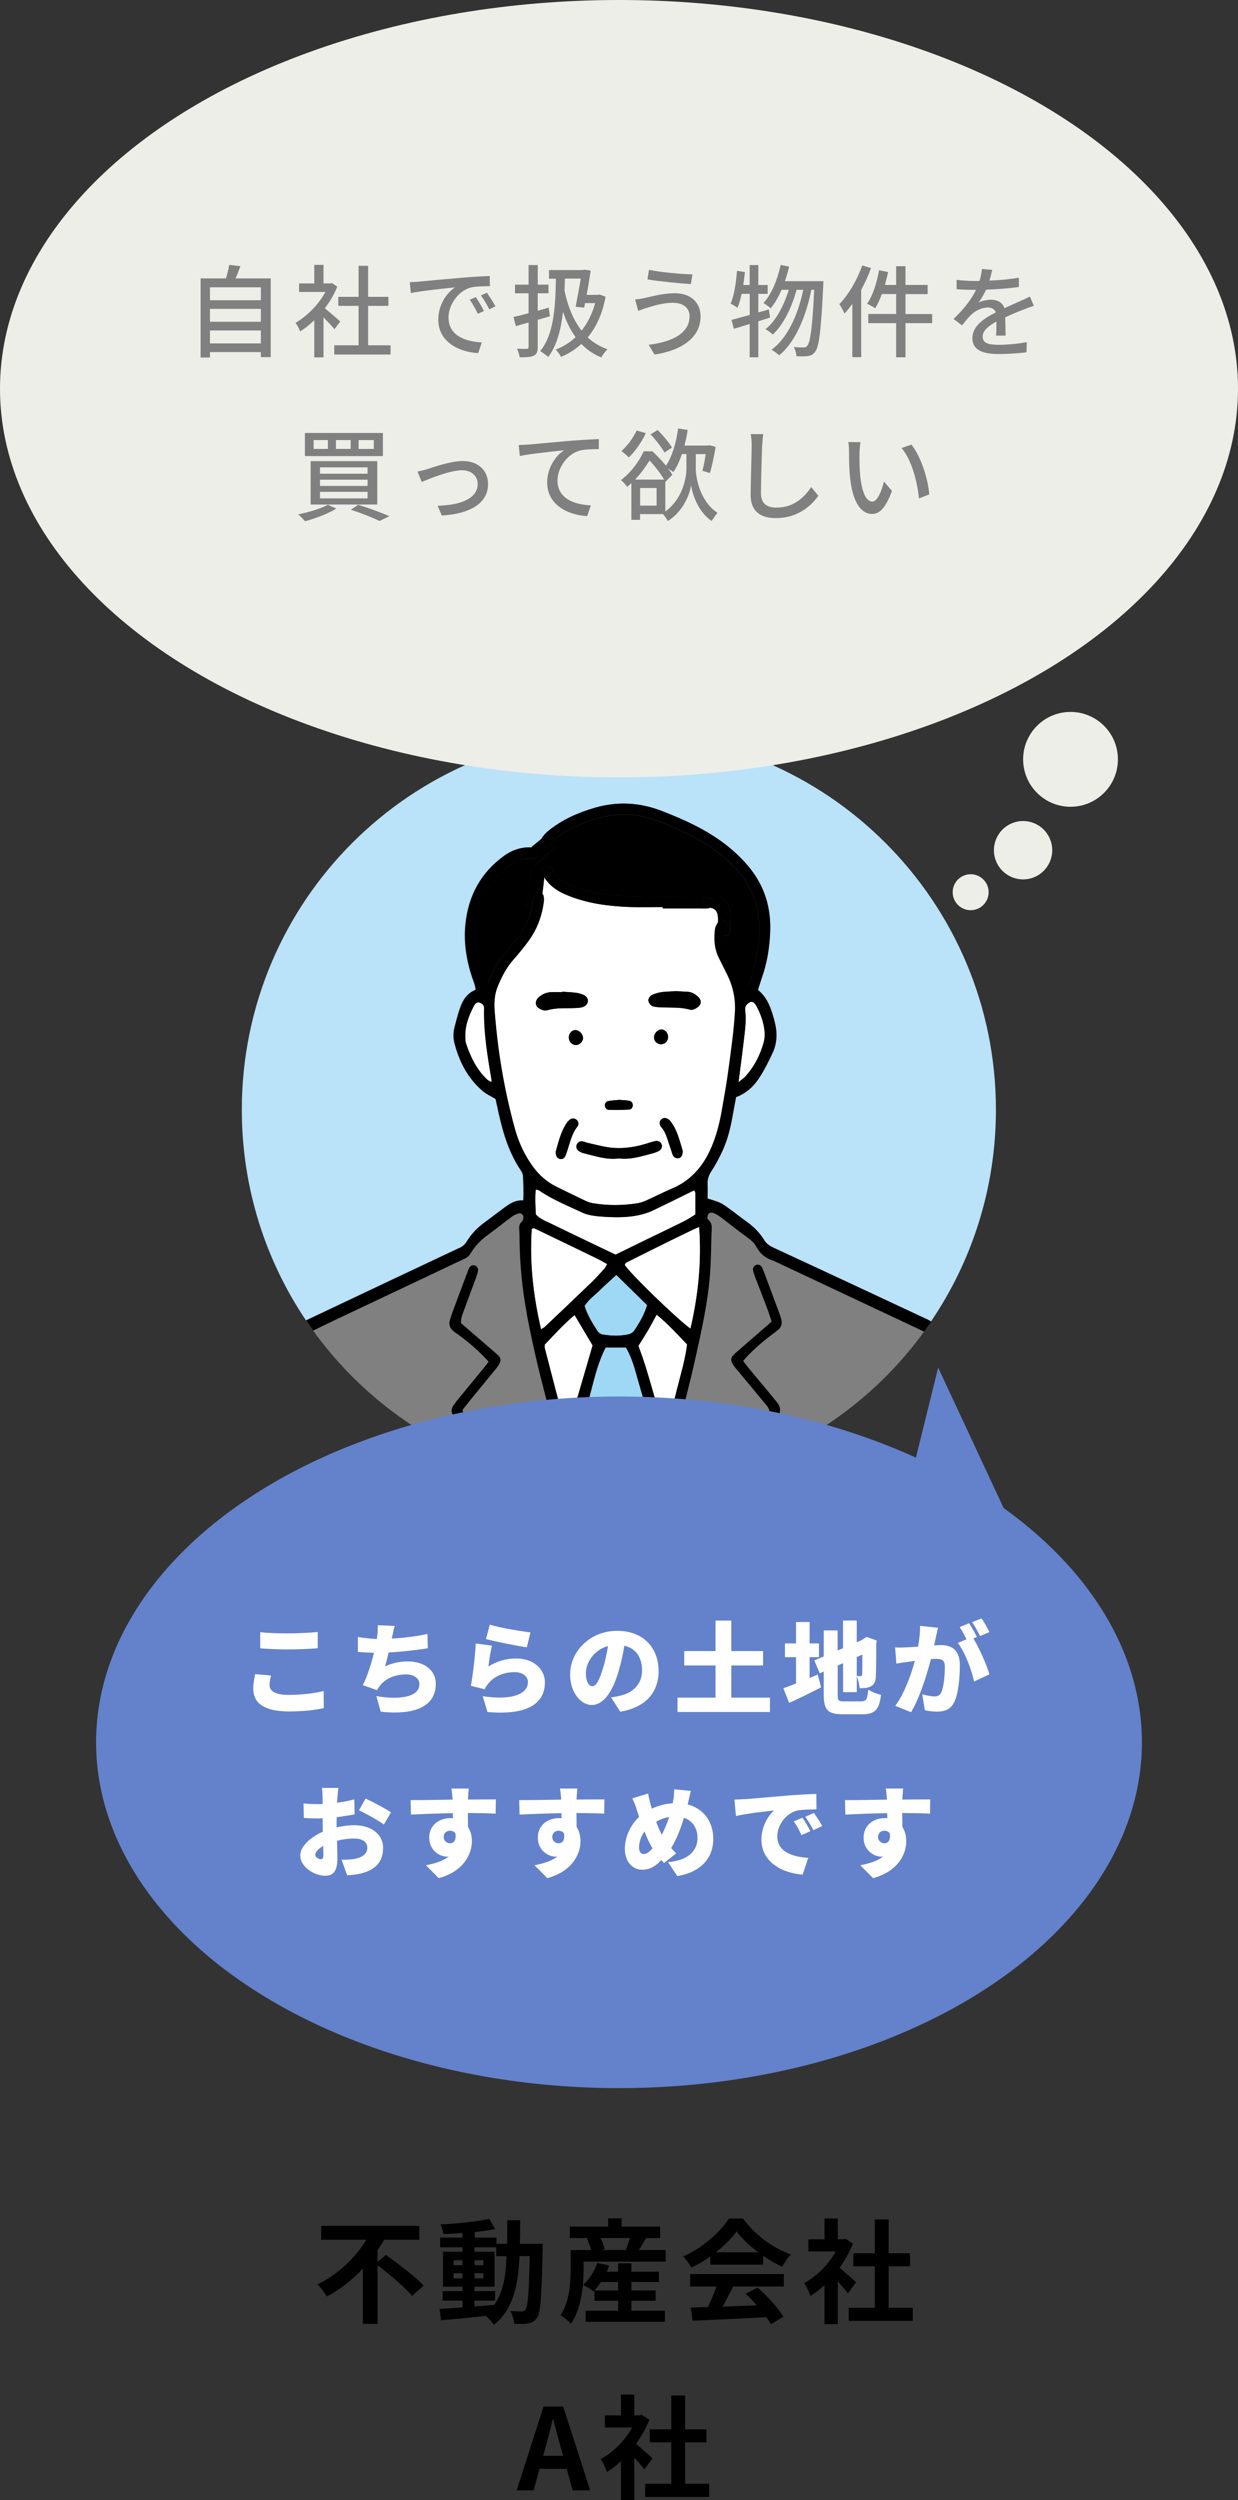 <?xml version="1.0" encoding="UTF-8"?>
<svg id="_レイヤー_2" data-name="レイヤー 2" xmlns="http://www.w3.org/2000/svg" viewBox="0 0 197 397.57">
  <rect x="0" y="0" width="197" height="397.57" fill="#333333" stroke="none"/>
  <defs>
    <style>
      .cls-1, .cls-2, .cls-3, .cls-4, .cls-5, .cls-6, .cls-7 {
        stroke-width: 0px;
      }

      .cls-2 {
        fill: #6382cb;
      }

      .cls-3 {
        fill: gray;
      }

      .cls-4 {
        fill: #bae2f8;
      }

      .cls-5 {
        fill: #9ed8f5;
      }

      .cls-6 {
        fill: #fff;
      }

      .cls-7 {
        fill: #eeeee9;
      }
    </style>
  </defs>
  <g id="_レイヤー_2-2" data-name="レイヤー 2">
    <g>
      <g>
        <path class="cls-1" d="m61.41,358.57c1.93,1.39,4.7,3.46,6,4.88l-1.82,1.64c-1.12-1.33-3.56-3.39-5.51-4.88v9.33h-2.34v-8.79c-1.64,1.75-3.56,3.31-5.73,4.43-.34-.58-1.01-1.46-1.48-1.94,3.28-1.53,6.09-4.32,7.76-7.08h-7.18v-2.2h15.61v2.2h-5.6c-.31.56-.67,1.12-1.04,1.66v1.87l1.33-1.12Z"/>
        <path class="cls-1" d="m86.37,356.81s-.02.7-.02.95c-.16,7.36-.31,9.98-.88,10.8-.41.59-.83.77-1.42.9-.54.11-1.37.09-2.23.07-.04-.59-.27-1.46-.63-2.05.79.07,1.48.09,1.82.09.27,0,.45-.07.61-.31.38-.49.56-2.68.67-8.5h-1.62c-.23,4.83-1.06,8.53-4.09,10.93-.27-.43-.79-1.03-1.26-1.42-2.59.27-5.19.54-7.13.7l-.25-1.8c1.01-.07,2.27-.16,3.66-.25v-1.08h-3.17v-1.51h3.17v-.7h-3.1v-5.56h3.1v-.7h-3.55v-1.55h3.55v-.72c-1.04.07-2.07.13-3.04.14-.07-.43-.27-1.1-.47-1.51,2.66-.14,5.78-.45,7.76-.88l.94,1.6c-.95.2-2.07.36-3.24.49v.88h3.46v.99h1.69c.02-1.19.02-2.43.02-3.76h2.05c0,1.31,0,2.57-.04,3.76h3.66Zm-14.19,3.4h1.4v-.79h-1.4v.79Zm1.4,2.09v-.81h-1.4v.81h1.4Zm1.94,4.46c1.03-.07,2.09-.16,3.13-.25,1.4-1.94,1.84-4.52,1.96-7.74h-1.64v-1.4h-3.46v.7h3.19v5.56h-3.19v.7h3.26v1.51h-3.26v.92Zm1.4-6.55v-.79h-1.4v.79h1.4Zm-1.4,1.28v.81h1.4v-.81h-1.4Z"/>
        <path class="cls-1" d="m105.92,357.8v1.84h-13.05v1.08c0,2.52-.32,6.34-2.02,8.8-.32-.38-1.22-1.12-1.66-1.35,1.48-2.2,1.62-5.33,1.62-7.47v-2.9h3.26c-.14-.56-.4-1.24-.68-1.8l.4-.11h-3.11v-1.82h6.09v-1.31h2.14v1.31h6.14v1.82h-2.23c-.41.68-.81,1.37-1.15,1.91h4.27Zm-5.46,9.65h5.35v1.76h-12.62v-1.76h5.17v-1.58h-3.76v-1.62l-.13.13c-.4-.32-1.21-.81-1.69-1.03.99-.86,1.82-2.2,2.27-3.51l1.89.43c-.11.32-.25.65-.4.97h1.82v-1.33h2.11v1.33h4.38v1.64h-4.38v1.35h3.85v1.64h-3.85v1.58Zm-2.11-3.22v-1.35h-2.72c-.32.5-.68.97-1.03,1.35h3.75Zm-2.79-8.34c.31.59.56,1.28.67,1.76l-.54.14h4.23l-.32-.09c.23-.52.47-1.21.65-1.82h-4.68Z"/>
        <path class="cls-1" d="m113.03,358.81c-.95.68-2,1.3-3.04,1.8-.25-.52-.81-1.33-1.26-1.8,3.08-1.35,5.92-3.91,7.27-6.03h2.23c1.91,2.65,4.77,4.7,7.62,5.71-.54.56-1.01,1.33-1.39,1.96-.99-.47-2.03-1.06-3.02-1.75v1.42h-8.41v-1.31Zm-3.19,2.81h14.89v1.98h-8.07c-.52,1.06-1.12,2.18-1.66,3.19,1.73-.05,3.58-.13,5.42-.2-.56-.65-1.17-1.3-1.76-1.84l1.89-.99c1.6,1.4,3.28,3.28,4.12,4.63l-2,1.21c-.18-.34-.43-.72-.72-1.12-4.23.23-8.68.41-11.74.56l-.29-2.09,2.72-.09c.49-1.01.99-2.2,1.37-3.26h-4.18v-1.98Zm10.82-3.46c-1.39-1.04-2.63-2.21-3.46-3.33-.77,1.1-1.93,2.27-3.29,3.33h6.75Z"/>
        <path class="cls-1" d="m134.92,364.68c-.38-.5-.99-1.22-1.6-1.89v6.79h-2.12v-6.21c-.72.67-1.48,1.26-2.23,1.73-.18-.58-.68-1.62-1.01-2.04,1.96-1.06,3.85-2.95,5.04-5.04h-4.36v-1.93h2.56v-3.31h2.12v3.31h.81l.38-.09,1.21.77c-.54,1.37-1.26,2.66-2.12,3.85.86.7,2.25,1.94,2.63,2.3l-1.3,1.75Zm10.32,2.29v2.09h-10.19v-2.09h4.16v-6.59h-3.42v-2.07h3.42v-5.38h2.2v5.38h3.4v2.07h-3.4v6.59h3.84Z"/>
        <path class="cls-1" d="m90.18,392.59h-4.32l-.94,3.42h-2.7l4.27-13.32h3.13l4.29,13.32h-2.79l-.94-3.42Zm-.58-2.07l-.4-1.46c-.41-1.39-.77-2.92-1.17-4.36h-.07c-.34,1.46-.74,2.97-1.13,4.36l-.4,1.46h3.17Z"/>
        <path class="cls-1" d="m102.53,392.68c-.38-.5-.99-1.22-1.6-1.89v6.79h-2.12v-6.21c-.72.67-1.48,1.26-2.23,1.73-.18-.58-.68-1.62-1.01-2.04,1.96-1.06,3.85-2.95,5.04-5.04h-4.36v-1.93h2.56v-3.31h2.12v3.31h.81l.38-.09,1.21.77c-.54,1.37-1.26,2.66-2.12,3.85.86.7,2.25,1.94,2.63,2.3l-1.3,1.75Zm10.32,2.29v2.09h-10.19v-2.09h4.16v-6.59h-3.42v-2.07h3.42v-5.38h2.2v5.38h3.4v2.07h-3.4v6.59h3.84Z"/>
      </g>
      <g>
        <circle class="cls-7" cx="170.35" cy="120.75" r="7.54"/>
        <circle class="cls-7" cx="162.8" cy="135.2" r="4.64"/>
        <circle class="cls-7" cx="154.46" cy="141.88" r="2.86"/>
        <g>
          <g>
            <path class="cls-4" d="m73.06,198.47c.53-.25.91-.57,1.2-1.06.75-1.23,1.74-2.24,2.91-3.08,1.02-.74,2.01-1.52,3.03-2.27.88-.65,1.78-1.27,3.05-1.16.08-1.36.01-2.61-.04-3.86-.01-.31-.17-.64-.34-.91-1.85-2.73-2.8-5.81-3.51-8.98-.18-.8-.35-1.61-.52-2.39-.72-.44-1.49-.78-2.09-1.3-2.32-2-3.67-4.6-4.44-7.53-.21-.81-.22-1.64-.03-2.45.25-1.01.51-2.02.84-3,.44-1.33,1.11-2.51,2.54-3.08-.04-.71-.32-1.31-.53-1.92-.93-2.79-1.39-5.64-1.08-8.58.48-4.49,2.45-8.14,6.14-10.81,1.19-.86,2.51-1.33,3.98-1.35.12,0,.24,0,.37.02.08-.11.18-.2.29-.29.44-.34.86-.7,1.28-1.05.01-.02.03-.05.04-.07.3-.45.66-.88,1.07-1.21,2.2-1.79,4.75-2.92,7.46-3.7,3.61-1.04,7.13-.83,10.64.53,3.69,1.44,7.27,3.06,10.4,5.55,1.38,1.1,2.63,2.32,3.72,3.71,2.3,2.94,3.24,6.29,3.09,9.99-.1,2.48-.49,4.91-1.32,7.25-.22.62-.4,1.25-.62,1.94,1.62,1.33,2.18,3.22,2.67,5.14.42,1.64.39,3.29-.32,4.83-.62,1.34-1.28,2.67-2.08,3.91-.89,1.4-2.07,2.55-3.76,3.17-.18,1.01-.38,2.03-.56,3.05-.33,1.84-.77,3.66-1.54,5.36-.52,1.15-1.11,2.27-1.8,3.32-.45.68-.68,1.34-.63,2.14.04.76,0,1.52,0,2.26.73.24,1.42.4,2.04.7.58.29,1.11.7,1.64,1.09.84.61,1.66,1.26,2.51,1.87,1.13.8,2.09,1.77,2.82,2.94.36.58.84.92,1.47,1.21,8.21,3.8,16.4,7.62,24.59,11.46.17.08.34.18.5.29,6.52-9.6,10.34-21.19,10.34-33.68,0-33.14-26.86-60-60-60s-60,26.86-60,60c0,12.4,3.76,23.92,10.2,33.48.04-.02.08-.04.12-.05,8.08-3.82,16.15-7.65,24.24-11.45Z"/>
            <path class="cls-6" d="m77.04,160.43c0-.05-.01-.11-.01-.16-.02-.45-.31-.68-.68-.83-.31-.13-.7.04-.93.49-.88,1.66-1.52,3.4-1.37,5.32.02.22.03.45.09.65.72,2.15,1.69,4.16,3.35,5.75.18.17.43.28.67.42.04-.14.07-.2.06-.25-.64-3.77-1.28-7.55-1.2-11.4Z"/>
            <path class="cls-6" d="m118.54,171.25c1.45-1.56,2.4-3.4,2.97-5.43.17-.61.2-1.31.14-1.95-.14-1.26-.55-2.46-1.12-3.59-.1-.19-.2-.39-.33-.57-.2-.29-.5-.51-.83-.36-.28.12-.55.37-.7.63-.12.21-.11.54-.08.8.2,1.77-.11,3.5-.3,5.23-.22,1.9-.48,3.8-.77,6.08.54-.45.81-.63,1.02-.85Z"/>
            <path class="cls-6" d="m86.68,213.82c0,.23-.04.4,0,.55,1.07,4.12,2.14,8.25,3.22,12.36.06.21.26.38.46.67,1.35-4.6,2.65-9.05,3.93-13.45-.94-1.59-1.88-3.18-2.87-4.84-1.78,1.48-3.26,3.14-4.76,4.71Z"/>
            <path class="cls-6" d="m104.49,209.05c-.48.87-.9,1.69-1.36,2.48-.47.8-.97,1.58-1.55,2.5,1.69,4.38,2.65,8.93,4.22,13.58.91-2.47,1.44-4.75,2.01-7.02.57-2.27,1.26-4.52,1.52-6.81-1.6-1.64-3.05-3.27-4.85-4.73Z"/>
            <path class="cls-6" d="m87.35,194.43c3.15,1.53,6.31,3.04,9.47,4.55.39.19.78.37,1.14.54,1.69-.82,3.3-1.62,4.93-2.41,1.97-.96,3.95-1.9,5.91-2.87.63-.31,1.21-.71,1.87-1.11,0-1.15,0-2.24,0-3.33,0-.15-.08-.3-.12-.42-.09-.02-.16-.06-.2-.04-2.21,1.08-4.4,2.19-6.63,3.23-.73.34-1.54.56-2.34.72-1.84.35-3.71.31-5.57.18-1.08-.08-2.24-.2-3.19-.66-2.32-1.1-4.73-2.04-6.85-3.52-.12-.08-.29-.07-.51-.12-.13,1.35-.04,2.65.01,3.93.57.69,1.35.98,2.09,1.34Z"/>
            <path class="cls-6" d="m86.76,210.95c2.42-2.3,4.84-4.59,7.25-6.9.75-.72,1.44-1.5,2.14-2.26.17-.19.28-.44.48-.77-.6-.32-1.1-.63-1.64-.89-3.29-1.6-6.59-3.19-9.89-4.77-.12-.06-.3,0-.47.02-.37,5.37.22,10.62,1.48,16.03.32-.22.51-.32.66-.45Z"/>
            <path class="cls-6" d="m105.98,197.62c-1.96.97-3.92,1.94-5.88,2.93-.27.14-.63.23-.68.62.98,1.47,8.07,8.35,10.45,10.12,1.25-5.38,1.78-10.66,1.39-16.18-.43.18-.72.29-1.01.43-1.43.69-2.85,1.38-4.28,2.08Z"/>
            <path class="cls-6" d="m113.01,144.35s0,0-.01,0c-.13.05-.29.09-.48.1-.38.03-.77,0-1.15,0h-5.92v-.22c-1.81,0-3.62.06-5.42-.01-3.35-.14-6.65-.58-9.79-1.88-.97-.4-1.88-.91-2.64-1.62-.37-.35-.7-.76-.99-1.19-.09.88-.18,1.75-.3,2.63.06.07.1.15.13.25.09.3.11.65.07.96-.28,2.27-1.05,4.37-2.4,6.23-.74,1.02-1.54,2-2.37,2.94-1.15,1.29-1.93,2.79-2.58,4.37-.53,1.3-.58,2.68-.47,4.05.15,1.8.33,3.6.56,5.4.59,4.52,1.47,8.98,2.71,13.36.6,2.13,1.54,4.1,2.86,5.89.99,1.35,2.23,2.41,3.74,3.15,1.53.74,3.05,1.5,4.59,2.22.39.19.82.32,1.25.39,2.34.38,4.69.36,7.03-.01.48-.08.95-.26,1.4-.45,1.35-.61,2.67-1.29,4.03-1.86,2.83-1.19,4.75-3.26,6.05-5.98.97-2.05,1.54-4.22,1.93-6.44.39-2.21.79-4.43,1.08-6.65.41-3.04.85-6.09,1.02-9.15.11-2.01-.33-4.04-1.26-5.89-.44-.88-.88-1.76-1.32-2.65-.71-1.43-.8-2.95-.6-4.5.05-.4.27-.8.49-1.16.05-1.06-.04-2.15-1.24-2.26Zm-16.25,30.75c.58-.12,1.17-.14,1.76-.2.55.05,1.09.05,1.62.15.33.07.56.34.55.71-.01.37-.23.67-.57.68-1.08.05-2.16.06-3.24.04-.34,0-.59-.28-.62-.64-.03-.37.17-.67.5-.74Zm-10.52-14.52c-.44-.19-.93-.4-.97-1-.04-.49.25-.82.59-1.11.52-.43,1.14-.66,1.81-.7.6-.04,1.2,0,1.8,0,0-.02,0-.05,0-.07.71.05,1.42.08,2.12.16.38.04.75.15,1.11.28.57.21.89.65.84,1.08-.07.57-.49.84-.98.97-.36.09-.76.1-1.14.11-1.47.06-2.95-.08-4.39.36-.24.07-.56.02-.79-.08Zm6.53,4.53c-.03.57-.62,1.11-1.2,1.06-.66-.05-1.14-.68-1.05-1.37.07-.57.56-1.03,1.07-1.01.61.03,1.2.69,1.18,1.31Zm-2.86,18.82c-.17.3-.49.45-.84.36-.34-.09-.54-.34-.6-.69-.02-.11-.02-.22-.04-.44.42-1.52.8-3.16,1.75-4.59.12-.18.28-.34.44-.48.32-.28.74-.3,1.05-.08.38.27.52.76.21,1.14-.92,1.15-1.17,2.56-1.63,3.88-.11.3-.18.63-.34.9Zm14.84-.86c-.29.14-.6.26-.92.34-1.74.45-3.47,1.03-5.31.8-1.97.26-3.8-.37-5.65-.83-.26-.06-.51-.19-.75-.33-.35-.21-.49-.64-.36-1,.13-.37.51-.63.91-.55.38.07.73.22,1.11.3,1.01.23,2.02.5,3.05.65,1.98.29,3.92.03,5.83-.53.52-.16,1.04-.34,1.57-.46.49-.12.94.14,1.07.54.13.41-.07.84-.54,1.07Zm-.68-18.1c0-.68.63-1.3,1.25-1.26.58.04,1.05.64.99,1.29-.05.64-.58,1.1-1.22,1.05-.57-.05-1.03-.53-1.02-1.08Zm3.88,19.2c-.38.06-.76-.14-.91-.53-.16-.4-.26-.83-.41-1.24-.41-1.12-.63-2.32-1.46-3.24-.07-.08-.12-.19-.15-.29-.09-.33-.05-.65.22-.89.28-.24.6-.26.91-.11.19.09.38.23.51.39,1.14,1.45,1.48,3.23,1.96,4.68.03.77-.24,1.15-.68,1.22Zm2.89-23.89c-.33.2-.67.38-1.08.26-1.44-.41-2.93-.3-4.4-.35-.44-.02-.88-.04-1.3-.13-.45-.1-.77-.42-.87-.89-.08-.34.22-.84.68-1.02.45-.18.93-.32,1.41-.39.65-.09,1.31-.09,2.27-.15.4.02,1.11.05,1.82.09.63.04,1.16.31,1.62.71.74.65.68,1.36-.16,1.86Z"/>
            <path class="cls-5" d="m104.53,230.82c-.2-.91-.33-1.84-.58-2.73-.95-3.43-1.92-6.86-2.9-10.28-.36-1.25-.83-2.47-1.44-3.52h-3.23c-.12.24-.22.43-.31.62-.74,1.6-1.24,3.28-1.68,4.97-.91,3.44-1.81,6.88-2.71,10.33-.23.87-.18,1.71.16,2.57.46,1.16.91,2.32,1.36,3.48,1.75.15,3.52.24,5.3.24,1.51,0,3-.06,4.48-.17.52-1.4,1.01-2.81,1.5-4.23.15-.43.15-.84.05-1.28Z"/>
            <path class="cls-5" d="m98.08,202.74c-.97.9-1.85,1.65-2.66,2.46-.81.81-1.78,1.45-2.4,2.49.45,1.44,1.23,2.7,2.03,3.94.22.35.53.53.93.6,1.37.23,2.73.25,4.08-.05.29-.07.63-.27.8-.51.87-1.26,1.65-2.57,2.11-4.13-1.65-1.62-3.29-3.22-4.9-4.81Z"/>
            <path class="cls-1" d="m84.19,144.51c-.34-.2-.58-.58-.47-1.09.21-1.01.45-2,.61-3.01,0-.13.01-.26.02-.39,0-.15.04-.29.09-.4.04-.36.07-.73.08-1.1.01-.52.35-.83.74-.93l-.04-.24c-.49.06-1.03-.29-1.16-.8-1.28,0-2.33.57-3.31,1.34-3.24,2.53-4.8,5.91-5.05,9.94-.19,3,.45,5.88,1.47,8.64.33.11.43-.06.53-.27.29-.65.59-1.29.88-1.95.44-1.02,1.07-1.91,1.81-2.73.58-.65,1.16-1.32,1.7-2.01,1.14-1.42,2-2.96,2.43-4.69-.13-.08-.24-.19-.32-.32Z"/>
            <path class="cls-1" d="m88.02,135.05c-.6.45-1.17.92-1.63,1.51-.12.16-.31.25-.5.28,0,0,0,.01,0,.02-.16.31-.41.46-.67.5l.04.24c.41-.1.87.02,1.11.38.1-.14.25-.24.44-.27.24-.03.52.07.75.18.13.06.22.24.3.38.63,1.25,1.72,1.95,2.96,2.47,1.67.71,3.41,1.23,5.21,1.45,1.63.2,3.27.36,4.91.4,3.5.09,7.01.09,10.52.13.1,0,.2,0,.3,0,.08-.41.39-.74.94-.68,1.45.14,2.68.75,3.26,2.15.48,1.17.4,2.45.24,3.68h0c-.01.1-.03.18-.04.27-.06.44-.37.67-.73.71,0,.36.02.72.07,1.08.07.48.17.98.38,1.41.94,1.97,1.99,3.89,2.38,6.12.27-.11.48-.12.55-.23.16-.22.27-.48.35-.74.88-2.49,1.45-5.05,1.64-7.69.3-4.18-.98-7.78-3.86-10.81-1.64-1.72-3.5-3.17-5.56-4.34-2.1-1.19-4.31-2.15-6.56-3.04-3.89-1.53-7.71-1.36-11.55.12-.92.36-1.82.77-2.69,1.23-.83.44-1.64.93-2.33,1.57.05.05.09.1.12.16.3.51.07,1.04-.36,1.37Z"/>
            <path class="cls-1" d="m123.87,225.16c.42-.74.38-1.46-.18-2.14-.28-.34-.55-.68-.83-1.02-1.3-1.56-2.59-3.12-3.89-4.68-.24-.29-.45-.59-.7-.93,1.38-1.59,2.91-2.91,4.52-4.13.35-.27.71-.52,1.04-.8.52-.43.67-.98.52-1.63-.07-.27-.15-.53-.24-.79-.88-2.36-1.76-4.72-2.64-7.08-.06-.15-.12-.31-.2-.45-.21-.37-.62-.52-.98-.37-.36.15-.55.51-.44.95.09.37.22.73.36,1.09.6,1.59,1.23,3.17,1.83,4.76.27.71.5,1.44.75,2.18-.3.28-.54.5-.78.71-1.7,1.47-3.41,2.93-5.09,4.41-.69.6-.72,1.08-.19,1.87.21.31.47.6.72.9,1.33,1.6,2.67,3.2,3.99,4.81.38.46.85.87,1.02,1.6-.47.78-.96,1.63-1.5,2.45-1.53,2.31-3.06,4.64-4.63,6.93.81-.25,1.62-.53,2.42-.81,1.41-2.09,2.8-4.19,4.2-6.28.33-.5.64-1.02.93-1.55Z"/>
            <path class="cls-1" d="m115.29,146.35c-.33-.18-.8-.11-1.03.24,0,0,0,.02-.01.02-.02.44-.07.88-.07,1.24,0,.67.67,1.05,1.23.98,0-.51.08-1.01.28-1.51.16-.4-.06-.79-.4-.97Z"/>
            <path class="cls-1" d="m116.14,148.11c.01-.09.02-.18.04-.27h0c.16-1.24.24-2.52-.24-3.68-.58-1.41-1.81-2.02-3.26-2.15-.55-.05-.85.28-.94.68.28,0,.57,0,.85.02.63.06,1,.42.97.9-.02.34-.21.6-.56.73,0,0,0,0,.01,0,1.2.11,1.29,1.2,1.24,2.26,0,0,.01-.02.01-.02.23-.35.7-.42,1.03-.24.34.18.56.57.4.97-.2.5-.28,1-.28,1.51.36-.05.67-.27.73-.71Z"/>
            <path class="cls-1" d="m112.23,143.87c.15.25.41.44.77.48.35-.13.54-.39.56-.73.03-.48-.34-.83-.97-.9-.28-.03-.56-.02-.85-.02-.08.42.08.93.49,1.17Z"/>
            <path class="cls-1" d="m110.99,158.42c-.46-.4-.99-.68-1.62-.71-.71-.04-1.42-.07-1.82-.09-.96.06-1.62.06-2.27.15-.48.07-.96.21-1.41.39-.46.19-.76.68-.68,1.02.1.47.42.79.87.89.42.09.86.11,1.3.13,1.47.05,2.96-.06,4.4.35.41.12.75-.06,1.08-.26.83-.5.9-1.21.16-1.86Z"/>
            <path class="cls-1" d="m106.16,177.88c-.31-.14-.64-.13-.91.11-.27.24-.31.56-.22.89.03.1.08.21.15.29.83.93,1.05,2.13,1.46,3.24.15.41.24.83.41,1.24.15.39.53.58.91.53.44-.07.71-.45.68-1.22-.47-1.45-.82-3.22-1.96-4.68-.13-.17-.32-.31-.51-.39Z"/>
            <path class="cls-1" d="m105.09,166.05c.64.05,1.17-.41,1.22-1.05.05-.65-.41-1.25-.99-1.29-.62-.04-1.24.57-1.25,1.26-.01.55.45,1.04,1.02,1.08Z"/>
            <path class="cls-1" d="m104.23,181.46c-.53.13-1.05.31-1.57.46-1.91.56-3.85.82-5.83.53-1.03-.15-2.03-.42-3.05-.65-.37-.08-.73-.22-1.11-.3-.39-.07-.77.18-.91.55-.13.35.01.79.36,1,.23.14.49.27.75.33,1.85.46,3.68,1.09,5.65.83,1.84.23,3.57-.35,5.31-.8.31-.08.63-.2.92-.34.47-.23.67-.66.54-1.07-.13-.41-.58-.66-1.07-.54Z"/>
            <path class="cls-1" d="m96.88,176.48c1.08.03,2.16.02,3.24-.04.34-.02.56-.32.57-.68,0-.38-.22-.65-.55-.71-.53-.1-1.07-.11-1.62-.15-.58.06-1.18.08-1.76.2-.34.07-.53.38-.5.74.03.36.28.64.62.64Z"/>
            <path class="cls-1" d="m92.57,160.19c.5-.13.91-.4.98-.97.06-.43-.27-.87-.84-1.08-.36-.13-.73-.24-1.11-.28-.7-.08-1.42-.11-2.12-.16,0,.02,0,.05,0,.07-.6,0-1.2-.03-1.8,0-.67.04-1.28.27-1.81.7-.35.28-.63.62-.59,1.11.04.59.53.8.97,1,.23.1.56.15.79.08,1.44-.44,2.93-.3,4.39-.36.38-.01.77-.02,1.14-.11Z"/>
            <path class="cls-1" d="m91.6,163.8c-.51-.02-1,.44-1.07,1.01-.09.69.39,1.32,1.05,1.37.57.05,1.17-.49,1.2-1.06.03-.63-.57-1.29-1.18-1.31Z"/>
            <path class="cls-1" d="m91.67,178.01c-.31-.22-.73-.2-1.05.08-.16.14-.32.3-.44.48-.95,1.43-1.33,3.07-1.75,4.59.02.23.02.34.04.44.06.35.26.6.6.69.35.09.67-.06.84-.36.16-.27.23-.6.34-.9.46-1.33.71-2.74,1.63-3.88.31-.39.17-.88-.21-1.14Z"/>
            <path class="cls-1" d="m75.2,227.13c-.4-.59-.78-1.19-1.14-1.81-.19-.32-.3-.68-.46-1.07.44-.56.83-1.08,1.25-1.59,1.25-1.53,2.51-3.05,3.76-4.58.28-.34.56-.68.79-1.05.41-.64.36-1.1-.21-1.6-1.65-1.45-3.32-2.87-4.98-4.3-.28-.25-.57-.49-.83-.72-.05-.92.35-1.66.62-2.43.57-1.6,1.18-3.19,1.77-4.78.13-.36.25-.73.31-1.1.07-.42-.2-.82-.56-.89-.36-.07-.66.08-.83.4-.15.29-.26.6-.38.91-.75,2-1.5,4-2.25,6.01-.15.41-.28.83-.42,1.25-.3.84-.02,1.5.66,2.02.26.2.54.37.81.57,1.63,1.21,3.17,2.52,4.65,4.17-.33.43-.59.78-.86,1.11-1.32,1.61-2.65,3.22-3.97,4.83-.28.34-.55.69-.79,1.05-.29.44-.36.93-.1,1.41.34.63.66,1.26,1.06,1.85,1.29,1.91,2.59,3.83,3.89,5.74.8.31,1.6.6,2.41.87-.45-.67-.9-1.34-1.33-2.02-.92-1.43-1.9-2.82-2.84-4.23Z"/>
            <path class="cls-1" d="m86.45,134.51c.32.22.74.2,1.03-.17.24-.3.5-.58.77-.82-.07-.08-.16-.15-.26-.2-.29-.43-.84-.7-1.32-.33-.07.05-.13.11-.2.16,0,0,0,0,0,0-.04.03-.08.07-.12.1-.08.06-.16.13-.23.19-.2.38-.03.83.33,1.08Z"/>
            <path class="cls-1" d="m86.68,138.85c-.02.23-.05.46-.07.69.29.43.62.83.99,1.19.76.72,1.67,1.22,2.64,1.62,3.14,1.3,6.44,1.74,9.79,1.88,1.81.07,3.61.01,5.42.01v.22h5.92c.38,0,.77.02,1.15,0,.18-.02.34-.05.48-.1-.36-.04-.61-.23-.77-.48-.41-.25-.57-.75-.49-1.17-.1,0-.2,0-.3,0-3.51-.04-7.01-.04-10.52-.13-1.64-.04-3.28-.2-4.91-.4-1.8-.21-3.54-.74-5.21-1.45-1.23-.52-2.32-1.22-2.96-2.47-.07-.14-.17-.32-.3-.38-.23-.11-.51-.22-.75-.18-.19.03-.34.13-.44.27.04.05.07.12.09.18.16.16.26.39.23.7Z"/>
            <path class="cls-1" d="m86.47,139.33c.05.07.09.14.14.21.02-.23.05-.46.07-.69.03-.31-.06-.55-.23-.7-.02-.07-.05-.13-.09-.18-.09.12-.13.27-.12.44.01.32.07.67.23.93Z"/>
            <path class="cls-1" d="m85.68,141.92c-.24.05-.54.2-.65.4-.16.27-.2.62-.23.94-.05.54-.15,1.06-.28,1.56.52.33,1.29.23,1.46-.54.1-.43.17-.87.22-1.3.04-.27.08-.55.11-.82-.15-.19-.38-.29-.64-.24Z"/>
            <path class="cls-1" d="m86.47,139.33c-.17-.26-.22-.61-.23-.93,0-.17.04-.32.12-.44-.23-.35-.7-.48-1.11-.38-.39.09-.73.41-.74.93,0,.37-.04.73-.08,1.1-.05.12-.08.25-.09.4,0,.13-.01.26-.02.39-.16,1.01-.4,2.01-.61,3.01-.1.51.14.89.47,1.09.08.13.2.24.32.32.13-.51.22-1.03.28-1.56.03-.32.08-.67.23-.94.12-.2.41-.35.65-.4.26-.05.49.05.64.24.12-.87.21-1.75.3-2.63-.05-.07-.09-.14-.14-.21Z"/>
            <path class="cls-1" d="m84.55,134.78c.2.02.41.06.6.12.34.1.52.39.53.75,0,.37-.18.65-.52.76-.31.1-.65.16-.97.15-.05,0-.09,0-.14,0,.13.51.67.87,1.16.8.26-.03.5-.19.67-.5,0,0,0-.01,0-.02.2-.03.38-.12.5-.28.46-.59,1.03-1.06,1.63-1.51.43-.33.66-.86.36-1.37-.03-.06-.07-.11-.12-.16-.27.25-.53.52-.77.82-.29.36-.71.39-1.03.17-.36-.25-.53-.7-.33-1.08-.43.35-.84.72-1.28,1.05-.11.09-.21.18-.29.29Z"/>
            <path class="cls-1" d="m85.16,136.4c.34-.11.52-.39.52-.76,0-.36-.18-.65-.53-.75-.19-.05-.4-.09-.6-.12-.15.21-.23.45-.2.7-.07.12-.14.24-.21.36-.13.25-.15.49-.09.7.05,0,.09,0,.14,0,.32.01.66-.05.97-.15Z"/>
            <path class="cls-1" d="m49.71,211.42c.04.06.09.12.13.18.04-.02.08-.04.12-.06-.08-.05-.16-.09-.25-.12Z"/>
            <path class="cls-1" d="m49.96,211.53c1.24-.61,2.48-1.21,3.73-1.8,6.79-3.21,13.58-6.4,20.36-9.63.32-.15.64-.44.82-.75.74-1.25,1.72-2.24,2.9-3.08,1.29-.92,2.53-1.93,3.8-2.88.3-.22.67-.35,1.04-.44.4-.09.75.29.68.7-.04.2-.08.47-.22.58-.5.41-.48.93-.43,1.5.05.55.04,1.09.04,1.64.06,3.9.44,7.76,1.17,11.6,1.03,5.44,2.33,10.82,3.83,16.15,1.04,3.68,2.17,7.33,3.48,10.91.68.08,1.36.15,2.04.21-.45-1.16-.9-2.32-1.36-3.48-.34-.86-.39-1.7-.16-2.57.9-3.44,1.81-6.89,2.71-10.33.44-1.7.94-3.38,1.68-4.97.09-.19.19-.39.31-.62h3.23c.61,1.05,1.08,2.27,1.44,3.52.99,3.42,1.96,6.85,2.9,10.28.25.89.38,1.82.58,2.73.1.44.1.85-.05,1.28-.49,1.41-.98,2.82-1.5,4.23.65-.05,1.29-.11,1.93-.17,2.7-7.45,4.69-15.1,6.35-22.84.82-3.81,1.57-7.63,1.79-11.53.1-1.86.12-3.72.18-5.59.02-.8.24-1.64-.55-2.28-.13-.1-.11-.56,0-.77.17-.32.56-.37.87-.25.4.16.79.39,1.13.65,1.4,1.05,2.76,2.17,4.19,3.19.6.43,1.14.88,1.48,1.51.6,1.13,1.48,1.86,2.7,2.21.05.01.1.04.15.06,7.96,3.74,15.91,7.48,23.86,11.22.38-.52.75-1.04,1.11-1.57-.16-.11-.33-.21-.5-.29-8.19-3.84-16.38-7.66-24.59-11.46-.63-.29-1.12-.63-1.47-1.21-.73-1.18-1.69-2.14-2.82-2.94-.85-.6-1.66-1.26-2.51-1.87-.53-.39-1.06-.81-1.64-1.09-.62-.3-1.31-.46-2.04-.7,0-.74.03-1.51,0-2.26-.05-.8.18-1.46.63-2.14.69-1.05,1.28-2.17,1.8-3.32.77-1.7,1.21-3.52,1.54-5.36.18-1.02.37-2.04.56-3.05,1.69-.62,2.87-1.78,3.76-3.17.8-1.24,1.46-2.57,2.08-3.91.71-1.55.74-3.2.32-4.83-.49-1.91-1.05-3.81-2.67-5.14.22-.7.41-1.32.62-1.94.83-2.35,1.22-4.77,1.32-7.25.15-3.69-.8-7.05-3.09-9.99-1.09-1.39-2.34-2.61-3.72-3.71-3.13-2.49-6.71-4.12-10.4-5.55-3.5-1.36-7.03-1.57-10.64-.53-2.71.78-5.26,1.91-7.46,3.7-.42.34-.77.77-1.07,1.21-.02.03-.03.05-.04.07.07-.06.15-.13.23-.19.04-.04.08-.07.12-.1,0,0,0,0,0,0,.07-.05.13-.11.2-.16.48-.37,1.03-.1,1.32.33.1.06.18.12.26.2.7-.64,1.5-1.13,2.33-1.57.87-.46,1.77-.87,2.69-1.23,3.83-1.49,7.66-1.65,11.55-.12,2.25.89,4.46,1.84,6.56,3.04,2.06,1.17,3.92,2.62,5.56,4.34,2.88,3.03,4.16,6.63,3.86,10.81-.19,2.64-.76,5.2-1.64,7.69-.09.26-.2.52-.35.74-.07.11-.28.12-.55.23-.39-2.23-1.44-4.15-2.38-6.12-.21-.43-.31-.93-.38-1.41-.05-.36-.08-.72-.07-1.08-.56.07-1.24-.31-1.23-.98,0-.36.05-.8.07-1.24-.22.35-.44.76-.49,1.16-.2,1.54-.1,3.07.6,4.5.44.89.88,1.77,1.32,2.65.93,1.86,1.37,3.88,1.26,5.89-.17,3.06-.61,6.11-1.02,9.15-.3,2.22-.69,4.44-1.08,6.65-.39,2.22-.96,4.39-1.93,6.44-1.3,2.72-3.22,4.8-6.05,5.98-1.36.57-2.68,1.26-4.03,1.86-.45.2-.92.38-1.4.45-2.34.37-4.69.39-7.03.01-.43-.07-.86-.2-1.25-.39-1.54-.72-3.06-1.47-4.59-2.22-1.51-.74-2.74-1.8-3.74-3.15-1.31-1.79-2.26-3.76-2.86-5.89-1.23-4.39-2.12-8.85-2.71-13.36-.23-1.79-.41-3.59-.56-5.4-.12-1.37-.06-2.75.47-4.05.64-1.58,1.42-3.08,2.58-4.37.84-.94,1.63-1.92,2.37-2.94,1.35-1.86,2.12-3.95,2.4-6.23.04-.31.01-.66-.07-.96-.03-.09-.07-.18-.13-.25-.04.27-.07.55-.11.82-.06.43-.12.87-.22,1.3-.17.77-.94.87-1.46.54-.43,1.72-1.29,3.27-2.43,4.69-.55.68-1.12,1.35-1.7,2.01-.74.82-1.36,1.71-1.81,2.73-.29.66-.59,1.3-.88,1.95-.09.22-.19.38-.53.27-1.02-2.77-1.66-5.64-1.47-8.64.25-4.03,1.81-7.41,5.05-9.94.98-.77,2.03-1.34,3.31-1.34-.06-.21-.04-.45.09-.7.07-.12.13-.24.21-.36-.03-.25.05-.5.2-.7-.12-.02-.25-.02-.37-.02-1.47.02-2.79.49-3.98,1.35-3.69,2.67-5.66,6.32-6.14,10.81-.31,2.94.15,5.8,1.08,8.58.2.61.49,1.21.53,1.92-1.43.57-2.1,1.75-2.54,3.08-.32.98-.58,2-.84,3-.2.81-.19,1.64.03,2.45.77,2.93,2.12,5.53,4.44,7.53.61.52,1.37.86,2.09,1.3.17.79.34,1.59.52,2.39.71,3.17,1.67,6.25,3.51,8.98.18.26.33.6.34.91.05,1.25.11,2.51.04,3.86-1.27-.11-2.17.51-3.05,1.16-1.02.75-2.01,1.53-3.03,2.27-1.17.84-2.16,1.85-2.91,3.08-.3.48-.68.81-1.2,1.06-8.09,3.8-16.16,7.63-24.24,11.45-.04.02-.08.04-.12.05.33.49.66.97,1,1.44.09.03.17.07.25.12Zm68.33-45.52c.2-1.74.5-3.47.3-5.23-.03-.27-.04-.59.08-.8.15-.26.42-.51.7-.63.33-.14.63.07.83.36.12.18.23.37.33.57.57,1.14.98,2.33,1.12,3.59.07.64.04,1.33-.14,1.95-.58,2.03-1.52,3.87-2.97,5.43-.21.23-.48.4-1.02.85.29-2.29.55-4.18.77-6.08Zm-27.92,61.39c-.2-.29-.41-.46-.46-.67-1.08-4.12-2.16-8.24-3.22-12.36-.04-.15,0-.32,0-.55,1.5-1.57,2.98-3.23,4.76-4.71.99,1.67,1.93,3.25,2.87,4.84-1.29,4.4-2.59,8.85-3.93,13.45Zm10.49-15.74c-.17.24-.5.44-.8.51-1.35.3-2.72.28-4.08.05-.4-.06-.71-.25-.93-.6-.8-1.24-1.58-2.5-2.03-3.94.61-1.04,1.59-1.68,2.4-2.49.81-.81,1.68-1.56,2.66-2.46,1.62,1.58,3.25,3.19,4.9,4.81-.47,1.55-1.24,2.87-2.11,4.13Zm6.95,8.92c-.57,2.27-1.1,4.56-2.01,7.02-1.57-4.65-2.53-9.2-4.22-13.58.57-.92,1.08-1.7,1.55-2.5.46-.79.88-1.6,1.36-2.48,1.79,1.46,3.25,3.09,4.85,4.73-.27,2.29-.95,4.54-1.52,6.81Zm2.06-9.29c-2.39-1.77-9.47-8.65-10.45-10.12.05-.4.41-.48.68-.62,1.95-.99,3.91-1.96,5.88-2.93,1.42-.7,2.85-1.39,4.28-2.08.28-.14.58-.25,1.01-.43.4,5.52-.14,10.81-1.39,16.18Zm-24.62-22.13c.21.05.39.04.51.12,2.13,1.48,4.54,2.42,6.85,3.52.96.45,2.11.58,3.19.66,1.86.13,3.73.17,5.57-.18.8-.15,1.61-.38,2.34-.72,2.23-1.04,4.42-2.15,6.63-3.23.04-.02.1.02.2.04.04.13.12.28.12.42.01,1.09,0,2.18,0,3.33-.66.4-1.24.8-1.87,1.11-1.96.98-3.94,1.92-5.91,2.87-1.62.79-3.24,1.58-4.93,2.41-.36-.17-.75-.35-1.14-.54-3.16-1.51-6.32-3.02-9.47-4.55-.73-.35-1.51-.65-2.09-1.34-.05-1.28-.14-2.57-.01-3.93Zm-.63,6.21c.17,0,.35-.07.47-.02,3.3,1.58,6.6,3.17,9.89,4.77.53.26,1.04.56,1.64.89-.2.33-.31.58-.48.77-.7.77-1.39,1.54-2.14,2.26-2.4,2.31-4.83,4.6-7.25,6.9-.15.14-.33.23-.66.45-1.26-5.41-1.85-10.66-1.48-16.03Zm-6.45-23.3c-.24-.15-.49-.25-.67-.42-1.67-1.59-2.64-3.6-3.35-5.75-.07-.2-.08-.43-.09-.65-.15-1.93.49-3.66,1.37-5.32.23-.45.62-.62.93-.49.37.15.66.39.68.83,0,.05.01.11.01.16-.08,3.85.55,7.62,1.2,11.4,0,.05-.03.1-.06.25Z"/>
            <path class="cls-3" d="m83.84,208.98c-.72-3.84-1.11-7.7-1.17-11.6,0-.55,0-1.1-.04-1.64-.05-.57-.07-1.08.43-1.5.14-.12.19-.38.22-.58.07-.41-.28-.79-.68-.7-.36.09-.74.22-1.04.44-1.28.94-2.51,1.95-3.8,2.88-1.18.84-2.16,1.84-2.9,3.08-.18.31-.5.6-.82.75-6.78,3.22-13.57,6.42-20.36,9.63-1.25.59-2.49,1.2-3.73,1.8-.04.02-.08.04-.12.06,6.77,9.37,16.18,16.7,27.14,20.92-1.3-1.91-2.59-3.82-3.89-5.74-.4-.59-.72-1.22-1.06-1.85-.26-.48-.19-.96.1-1.41.24-.36.51-.71.79-1.05,1.32-1.61,2.65-3.22,3.97-4.83.28-.33.54-.68.86-1.11-1.48-1.64-3.02-2.96-4.65-4.17-.27-.2-.55-.36-.81-.57-.68-.52-.96-1.18-.66-2.02.15-.42.27-.83.42-1.25.75-2.01,1.5-4.01,2.25-6.01.11-.31.22-.62.38-.91.17-.32.47-.46.83-.4.36.07.63.47.56.89-.06.37-.18.74-.31,1.1-.58,1.59-1.2,3.18-1.77,4.78-.27.77-.67,1.51-.62,2.43.27.23.55.48.83.72,1.66,1.43,3.33,2.85,4.98,4.3.57.5.62.96.21,1.6-.23.37-.52.71-.79,1.05-1.25,1.53-2.51,3.05-3.76,4.58-.41.51-.81,1.03-1.25,1.59.16.39.27.75.46,1.07.36.62.74,1.22,1.14,1.81.94,1.42,1.93,2.8,2.84,4.23.44.68.88,1.35,1.33,2.02,3.77,1.27,7.71,2.17,11.77,2.66-1.31-3.58-2.44-7.23-3.48-10.91-1.5-5.33-2.8-10.71-3.83-16.15Z"/>
            <path class="cls-3" d="m123.04,200.47c-1.22-.35-2.1-1.09-2.7-2.21-.33-.63-.88-1.08-1.48-1.51-1.43-1.02-2.79-2.14-4.19-3.19-.34-.26-.73-.49-1.13-.65-.31-.13-.7-.08-.87.25-.11.21-.13.66,0,.77.8.64.57,1.47.55,2.28-.05,1.87-.07,3.73-.18,5.59-.22,3.9-.97,7.72-1.79,11.53-1.66,7.74-3.65,15.4-6.35,22.84,3.93-.42,7.75-1.21,11.42-2.35,1.57-2.29,3.09-4.61,4.63-6.93.54-.82,1.03-1.67,1.5-2.45-.17-.73-.64-1.14-1.02-1.6-1.32-1.61-2.66-3.21-3.99-4.81-.24-.29-.5-.58-.72-.9-.54-.79-.5-1.26.19-1.87,1.68-1.48,3.39-2.94,5.09-4.41.24-.21.48-.44.78-.71-.25-.74-.48-1.47-.75-2.18-.6-1.59-1.22-3.17-1.83-4.76-.14-.36-.27-.72-.36-1.09-.11-.44.09-.8.44-.95.35-.15.77,0,.98.37.08.14.14.3.2.45.88,2.36,1.76,4.72,2.64,7.08.09.26.18.52.24.79.15.64,0,1.2-.52,1.63-.34.28-.69.54-1.04.8-1.62,1.22-3.14,2.54-4.52,4.13.25.33.46.64.7.93,1.29,1.56,2.59,3.12,3.89,4.68.28.34.55.68.83,1.02.56.67.59,1.39.18,2.14-.3.53-.6,1.05-.93,1.55-1.4,2.09-2.79,4.19-4.2,6.28,11.45-4.1,21.28-11.58,28.31-21.24-7.95-3.74-15.91-7.48-23.86-11.22-.05-.02-.1-.05-.15-.06Z"/>
          </g>
          <ellipse class="cls-2" cx="98.5" cy="277.06" rx="83.21" ry="54.99"/>
          <polygon class="cls-2" points="144.22 237.95 149.29 217.48 160.16 240.78 144.22 237.95"/>
          <ellipse class="cls-7" cx="98.5" cy="61.81" rx="98.5" ry="61.81"/>
        </g>
        <g>
          <path class="cls-6" d="m43.13,266.45c-.13.54-.24.99-.24,1.5,0,.9.82,1.57,2.96,1.57s4.13-.24,5.65-.62l.02,2.72c-1.52.34-3.36.53-5.57.53-3.86,0-5.65-1.31-5.65-3.59,0-.98.19-1.76.3-2.34l2.53.22Zm-1.73-6.9c1.18.13,2.67.19,4.39.19,1.58,0,3.52-.1,4.77-.22v2.58c-1.12.1-3.22.19-4.75.19-1.7,0-3.09-.08-4.4-.18v-2.56Z"/>
          <path class="cls-6" d="m68.07,262.11c-1.52.24-4.07.56-6.23.66-.18.77-.37,1.54-.56,2.21,1.23-.56,2.37-.78,3.65-.78,2.58,0,4.42,1.41,4.42,3.54,0,3.7-3.47,5.03-8.77,4.45l-.69-2.48c3.38.59,6.85.29,6.85-1.91,0-.8-.74-1.54-2.11-1.54-1.79,0-3.33.67-4.21,1.84-.16.21-.27.4-.42.67l-2.27-.8c.74-1.42,1.36-3.44,1.78-5.15-.94-.03-1.82-.06-2.56-.14v-2.37c.98.16,2.06.29,3.01.32.03-.16.05-.3.06-.43.1-.77.11-1.18.08-1.76l2.71.11c-.19.64-.29,1.2-.42,1.78l-.05.24c1.74-.1,3.79-.34,5.68-.74l.05,2.29Z"/>
          <path class="cls-6" d="m77.73,265.01c1.38-.88,2.87-1.28,4.39-1.28,2.98,0,4.59,1.86,4.59,3.79,0,2.95-2.16,5.33-9.14,4.72l-.75-2.51c4.63.69,7.19-.32,7.19-2.26,0-.9-.86-1.57-2.13-1.57-1.62,0-3.17.61-4.1,1.73-.32.38-.5.64-.66.99l-2.19-.54c.3-1.62.67-4.59.78-6.74l2.58.35c-.21.78-.48,2.46-.56,3.31Zm.21-6.66c1.58.5,5.07,1.07,6.47,1.23l-.58,2.37c-1.66-.22-5.25-.98-6.5-1.3l.61-2.3Z"/>
          <path class="cls-6" d="m97.26,269.91c.67-.08,1.1-.18,1.55-.29,2.02-.5,3.36-1.91,3.36-3.99s-.99-3.51-2.82-3.94c-.21,1.28-.5,2.67-.93,4.13-.94,3.17-2.37,5.3-4.24,5.3s-3.46-2.13-3.46-4.83c0-3.76,3.25-6.96,7.49-6.96s6.59,2.79,6.59,6.39c0,3.33-1.97,5.78-6.1,6.47l-1.46-2.27Zm-.51-8.16c-2.35.64-3.52,2.77-3.52,4.29,0,1.38.48,2.1,1.02,2.1.64,0,1.12-.96,1.68-2.8.35-1.07.62-2.34.82-3.59Z"/>
          <path class="cls-6" d="m122.52,269.95v2.29h-14.71v-2.29h6.05v-5.11h-4.98v-2.29h4.98v-4.85h2.51v4.85h5.06v2.29h-5.06v5.11h6.15Z"/>
          <path class="cls-6" d="m130.12,266.27l.53,2.05c-1.7.88-3.55,1.78-5.07,2.48l-.93-2.34c.56-.19,1.25-.46,2.02-.75v-4.19h-1.76v-2.19h1.76v-3.39h2.16v3.39h1.49v2.19h-1.49v3.3l1.3-.54Zm6.91,4.27c.83,0,.99-.32,1.14-1.86.5.34,1.39.7,2.02.83-.27,2.31-.94,3.09-2.93,3.09h-3.14c-2.38,0-3.04-.67-3.04-3.15v-3.65l-.64.29-.86-2.05,1.5-.64v-4.13h2.21v3.19l.86-.37v-4.4h2.18v3.46l.8-.34h-.02l.37-.24.42-.27,1.62.58-.08.37c0,3.09-.03,4.75-.08,5.43-.03.78-.29,1.23-.8,1.49-.5.27-1.2.29-1.76.29-.06-.56-.24-1.42-.46-1.89v2.51h-2.18v-4.61l-.86.38v4.61c0,.98.11,1.09,1.06,1.09h2.69Zm-.7-7.03v3.01c.21.02.46.02.59.02.16,0,.24-.05.27-.29.03-.19.03-1.09.03-3.14l-.9.4Z"/>
          <path class="cls-6" d="m149.26,258.85c-.11.48-.24,1.07-.34,1.52-.08.43-.18.86-.27,1.28.42-.03.78-.05,1.07-.05,1.82,0,3.02.86,3.02,3.23,0,1.86-.21,4.4-.88,5.81-.54,1.14-1.47,1.54-2.77,1.54-.61,0-1.36-.1-1.92-.22l-.42-2.53c.58.16,1.54.34,1.94.34.5,0,.86-.18,1.07-.61.4-.78.59-2.59.59-4.07,0-1.15-.48-1.3-1.47-1.3-.18,0-.45.02-.74.03-.64,2.46-1.82,6.27-3.17,8.45l-2.51-1.01c1.5-2.03,2.53-4.99,3.12-7.15-.42.06-.77.11-.99.14-.51.06-1.42.19-1.95.29l-.21-2.58c.61.05,1.22.02,1.84,0,.46-.02,1.12-.06,1.82-.11.22-1.23.34-2.34.3-3.31l2.85.3Zm5.63,1.7c.94,1.5,2.13,4.24,2.56,5.7l-2.45,1.14c-.38-1.84-1.44-4.66-2.59-6.13l1.39-.58c-.32-.62-.72-1.41-1.09-1.95l1.5-.61c.4.59.96,1.63,1.25,2.19l-.58.24Zm1.06-.38c-.32-.66-.83-1.6-1.26-2.21l1.5-.61c.42.61.99,1.63,1.26,2.18l-1.5.64Z"/>
          <path class="cls-6" d="m53.59,290.58c1.01-.22,2-.34,2.79-.34,2.5,0,4.58,1.3,4.58,3.63,0,1.86-.85,3.38-3.57,4.07-.74.16-1.46.22-2.15.27l-.88-2.48c.77,0,1.46-.02,1.98-.11,1.22-.21,2.11-.78,2.11-1.76s-.8-1.5-2.11-1.5c-.88,0-1.82.13-2.71.35.03,1.2.06,2.3.06,2.79,0,2.24-.8,2.78-1.94,2.78-1.71,0-3.97-1.39-3.97-3.22,0-1.42,1.58-2.91,3.59-3.78-.02-.42-.02-.83-.02-1.23v-.91c-.26.02-.48.02-.69.02-.7,0-1.57,0-2.31-.08l-.05-2.3c.96.11,1.71.11,2.29.11.24,0,.5,0,.75-.02v-1.01c0-.34-.06-1.25-.11-1.55h2.62c-.05.3-.13,1.12-.16,1.54l-.05.82c.98-.13,1.95-.32,2.74-.54l.05,2.38c-.88.19-1.89.34-2.85.45-.02.34-.02.69-.02,1.02v.61Zm-2.13,4.45c0-.3-.02-.83-.03-1.49-.78.45-1.26.96-1.26,1.42,0,.37.53.69.83.69.24,0,.46-.06.46-.62Zm6.71-9.03c1.26.59,3.17,1.6,4.05,2.19l-1.14,1.95c-.75-.59-2.98-1.82-3.95-2.27l1.04-1.87Z"/>
          <path class="cls-6" d="m78.88,288.4c-.94-.05-2.43-.08-4.43-.1.02.75.02,1.55.02,2.21.42.64.62,1.42.62,2.29,0,2.03-1.31,4.79-5.28,5.86l-2.03-2.05c1.38-.27,2.71-.66,3.63-1.39-.1.02-.19.02-.29.02-1.17,0-2.82-.99-2.82-3.04,0-1.92,1.54-3.09,3.38-3.09.14,0,.27,0,.4.02l-.02-.8c-2.38.03-4.72.13-6.66.22l-.06-2.3c1.84.02,4.64-.05,6.69-.08l-.02-.18c-.05-.61-.11-1.28-.18-1.58h2.77c-.05.3-.11,1.28-.13,1.57v.18c1.47,0,3.6-.03,4.43-.02l-.03,2.27Zm-7.27,4.72c.51,0,1.04-.37.86-1.58-.19-.27-.51-.42-.86-.42-.48,0-1.01.3-1.01,1.02,0,.58.51.98,1.01.98Z"/>
          <path class="cls-6" d="m96.16,288.4c-.94-.05-2.43-.08-4.43-.1.02.75.02,1.55.02,2.21.42.64.62,1.42.62,2.29,0,2.03-1.31,4.79-5.28,5.86l-2.03-2.05c1.38-.27,2.71-.66,3.63-1.39-.1.02-.19.02-.29.02-1.17,0-2.82-.99-2.82-3.04,0-1.92,1.54-3.09,3.38-3.09.14,0,.27,0,.4.02l-.02-.8c-2.39.03-4.72.13-6.66.22l-.06-2.3c1.84.02,4.64-.05,6.69-.08l-.02-.18c-.05-.61-.11-1.28-.18-1.58h2.77c-.05.3-.11,1.28-.13,1.57v.18c1.47,0,3.6-.03,4.43-.02l-.03,2.27Zm-7.27,4.72c.51,0,1.04-.37.86-1.58-.19-.27-.51-.42-.86-.42-.48,0-1.01.3-1.01,1.02,0,.58.51.98,1.01.98Z"/>
          <path class="cls-6" d="m109.42,286.94c2.45.62,4.08,2.66,4.08,5.47,0,3.47-2.48,5.41-5.73,5.92l-1.47-2.22c3.59-.3,4.69-2.11,4.69-3.83,0-1.58-.8-2.77-2.16-3.22-.51,1.73-1.17,3.44-2.03,4.8.26.3.53.61.8.86l-1.94,1.54-.42-.48c-1.1,1.15-1.94,1.54-3.1,1.54-1.38,0-2.71-1.17-2.71-3.33,0-1.82.86-3.76,2.27-5.07-.13-.38-.26-.78-.38-1.18-.19-.61-.38-1.09-.7-1.76l2.51-.78c.1.58.22,1.1.35,1.58.08.27.16.54.24.83,1.12-.53,2.21-.78,3.33-.86.03-.19.06-.37.1-.54.1-.54.14-1.3.13-1.68l2.66.26c-.14.46-.32,1.36-.43,1.81l-.08.35Zm-5.59,6.98c-.45-.75-.88-1.66-1.28-2.69-.56.78-.86,1.73-.86,2.56,0,.62.26,1.04.74,1.04.45,0,.91-.34,1.41-.91Zm.58-4.24c.29.78.59,1.52.9,2.08.46-.88.86-1.87,1.17-2.82-.8.13-1.47.4-2.06.74Z"/>
          <path class="cls-6" d="m118.5,286.11c1.49-.13,3.89-.32,6.79-.58,1.58-.13,3.46-.22,4.61-.27l.02,2.46c-.82.02-2.16.02-3.04.19-1.71.38-3.19,2.24-3.19,4.11,0,2.34,2.19,3.25,4.93,3.41l-.9,2.67c-3.54-.27-6.56-2.19-6.56-5.57,0-2.18,1.15-3.86,2-4.63-1.36.14-4.15.46-6.05.88l-.24-2.61c.64-.02,1.33-.05,1.63-.08Zm10.45,5.09l-1.42.62c-.43-.93-.7-1.46-1.22-2.19l1.39-.58c.4.59.96,1.55,1.25,2.15Zm1.89-.83l-1.41.67c-.46-.91-.77-1.41-1.3-2.13l1.38-.62c.42.58,1.01,1.5,1.33,2.08Z"/>
          <path class="cls-6" d="m148,288.4c-.94-.05-2.43-.08-4.43-.1.02.75.02,1.55.02,2.21.42.64.62,1.42.62,2.29,0,2.03-1.31,4.79-5.28,5.86l-2.03-2.05c1.38-.27,2.71-.66,3.63-1.39-.1.02-.19.02-.29.02-1.17,0-2.82-.99-2.82-3.04,0-1.92,1.54-3.09,3.38-3.09.14,0,.27,0,.4.02l-.02-.8c-2.39.03-4.72.13-6.66.22l-.06-2.3c1.84.02,4.64-.05,6.69-.08l-.02-.18c-.05-.61-.11-1.28-.18-1.58h2.77c-.05.3-.11,1.28-.13,1.57v.18c1.47,0,3.6-.03,4.43-.02l-.03,2.27Zm-7.27,4.72c.51,0,1.04-.37.86-1.58-.19-.27-.51-.42-.86-.42-.48,0-1.01.3-1.01,1.02,0,.58.51.98,1.01.98Z"/>
        </g>
        <g>
          <path class="cls-3" d="m43.08,44.27v12.52h-1.57v-.8h-8.1v.86h-1.49v-12.58h4.03c.22-.69.42-1.52.53-2.15l1.78.21c-.26.67-.51,1.36-.78,1.94h5.6Zm-9.67,1.42v2.05h8.1v-2.05h-8.1Zm0,3.43v2.05h8.1v-2.05h-8.1Zm8.1,5.49v-2.06h-8.1v2.06h8.1Z"/>
          <path class="cls-3" d="m53.22,52.35c-.37-.46-1.09-1.23-1.74-1.89v6.37h-1.47v-5.91c-.72.7-1.49,1.31-2.24,1.79-.14-.38-.51-1.09-.74-1.38,1.82-1.04,3.67-2.9,4.75-4.9h-4.19v-1.36h2.42v-2.95h1.47v2.95h1.1l.26-.05.83.56c-.48,1.22-1.18,2.38-1.98,3.44.75.61,2.08,1.76,2.45,2.1l-.91,1.22Zm8.93,2.56v1.47h-8.96v-1.47h3.87v-6.27h-3.23v-1.44h3.23v-4.93h1.52v4.93h3.23v1.44h-3.23v6.27h3.57Z"/>
          <path class="cls-3" d="m66.68,44.78c1.15-.11,3.99-.38,6.9-.62,1.68-.14,3.28-.24,4.35-.27l.02,1.62c-.88,0-2.26.02-3.09.22-2.1.64-3.49,2.88-3.49,4.75,0,2.9,2.69,3.84,5.3,3.97l-.58,1.7c-3.11-.16-6.35-1.82-6.35-5.31,0-2.4,1.39-4.32,2.67-5.14-1.38.14-5.27.53-7.04.91l-.16-1.74c.61-.02,1.15-.05,1.47-.08Zm10.34,4.67l-.99.45c-.38-.82-.8-1.55-1.28-2.24l.96-.42c.38.56.98,1.54,1.31,2.21Zm1.82-.74l-.98.48c-.42-.82-.83-1.52-1.34-2.21l.96-.43c.38.54,1.01,1.5,1.36,2.16Z"/>
          <path class="cls-3" d="m85.57,50.85v4.31c0,.77-.16,1.17-.64,1.41-.45.21-1.15.26-2.24.24-.05-.37-.22-.98-.42-1.36.67.03,1.33.03,1.54.02.21,0,.3-.06.3-.3v-3.89l-2.03.58-.37-1.46c.67-.14,1.5-.35,2.4-.59v-3.17h-2.16v-1.38h2.16v-3.11h1.46v3.11h1.71v1.38h-1.71v2.77c.58-.16,1.17-.32,1.74-.5l.19,1.39-1.94.56Zm10.8-3.68c-.51,2.75-1.5,4.87-2.85,6.48.88.82,1.92,1.46,3.15,1.89-.32.29-.78.9-.99,1.3-1.25-.51-2.29-1.23-3.17-2.14-.96.88-2.05,1.55-3.23,2.06-.19-.37-.56-.91-.86-1.17,1.17-.43,2.24-1.1,3.17-1.98-.83-1.14-1.49-2.5-2-4.03-.34,2.95-.99,5.35-2.35,7.19-.24-.22-.93-.75-1.28-.94,2.05-2.48,2.43-6.5,2.5-11.51h-1.1v-1.38h5.39l.22-.06,1.02.14c-.16,1.12-.38,2.53-.64,3.87h1.81l.27-.05.94.34Zm-6.48-2.87c-.02.66-.03,1.3-.06,1.92.53,2.48,1.39,4.67,2.72,6.35.94-1.18,1.68-2.64,2.15-4.37h-1.6l-.14.72-1.36-.14c.27-1.38.59-3.14.82-4.48h-2.51Z"/>
          <path class="cls-3" d="m107.21,48.14c-1.79,0-3.35.54-4.23.8-.48.13-1.01.34-1.42.5l-.5-1.82c.48-.03,1.09-.14,1.57-.24,1.15-.26,2.95-.75,4.77-.75,2.37,0,4.08,1.34,4.08,3.7,0,3.41-3.11,5.43-7.33,6.05l-.93-1.55c3.89-.48,6.51-1.89,6.51-4.56,0-1.22-.96-2.11-2.53-2.11Zm2.98-4.51l-.26,1.55c-1.79-.13-5.09-.43-6.9-.75l.24-1.52c1.79.38,5.31.7,6.91.72Z"/>
          <path class="cls-3" d="m122.54,50.5c-.62.21-1.25.4-1.87.59v5.73h-1.38v-5.3l-2.51.77-.38-1.42c.8-.21,1.81-.48,2.9-.78v-3.36h-1.28c-.19.85-.42,1.62-.66,2.22-.24-.19-.78-.51-1.09-.67.56-1.3.85-3.31,1.01-5.22l1.26.21c-.08.69-.16,1.38-.27,2.05h1.02v-3.17h1.38v3.17h1.49v1.41h-1.49v2.95l1.68-.48.19,1.31Zm8.48-5.78s0,.51-.02.7c-.35,7.19-.66,9.72-1.28,10.5-.34.48-.66.62-1.17.7-.43.08-1.1.06-1.81.03-.02-.43-.18-1.04-.42-1.46.67.06,1.26.06,1.57.06.26,0,.42-.06.58-.29.46-.53.8-2.8,1.09-8.88h-.45c-.82,4.13-2.53,8.34-5.12,10.42-.29-.27-.82-.66-1.23-.88,2.58-1.84,4.26-5.67,5.06-9.54h-1.07c-.7,2.69-2.1,5.62-3.79,7.12-.27-.27-.75-.64-1.15-.85,1.65-1.28,2.96-3.81,3.7-6.27h-1.14c-.5,1.15-1.07,2.16-1.73,2.95-.24-.21-.83-.66-1.15-.85,1.3-1.41,2.21-3.68,2.74-6.05l1.34.26c-.18.8-.42,1.58-.66,2.32h6.11Z"/>
          <path class="cls-3" d="m138.61,42.62c-.42,1.17-.96,2.34-1.57,3.46v10.72h-1.41v-8.48c-.4.56-.83,1.1-1.25,1.55-.14-.35-.56-1.15-.82-1.5,1.46-1.5,2.82-3.83,3.65-6.16l1.39.42Zm9.72,8.77h-4.24v5.43h-1.49v-5.43h-4.43v-1.46h4.43v-3.17h-2.27c-.32.86-.67,1.65-1.07,2.26-.29-.21-.93-.56-1.28-.72.9-1.28,1.55-3.33,1.9-5.33l1.44.29c-.14.69-.32,1.38-.51,2.05h1.79v-2.98h1.49v2.98h3.52v1.46h-3.52v3.17h4.24v1.46Z"/>
          <path class="cls-3" d="m158.5,53.35c.05-.54.06-1.44.06-2.22-1.34.75-2.19,1.47-2.19,2.4,0,1.09,1.02,1.3,2.62,1.3,1.28,0,3.01-.16,4.4-.42l-.05,1.62c-1.15.14-2.98.27-4.4.27-2.37,0-4.21-.54-4.21-2.51s1.9-3.19,3.73-4.11c-.19-.56-.7-.78-1.28-.78-.99,0-1.95.51-2.63,1.14-.46.45-.93,1.02-1.46,1.7l-1.36-1.02c1.86-1.76,2.93-3.3,3.59-4.63h-.46c-.66,0-1.76-.03-2.64-.1v-1.49c.83.11,1.97.18,2.72.18h.93c.21-.72.34-1.41.37-1.9l1.65.13c-.1.42-.22,1.02-.45,1.71,1.57-.06,3.23-.21,4.69-.46v1.47c-1.55.24-3.51.37-5.22.43-.32.7-.74,1.44-1.2,2.06.5-.29,1.39-.46,2.02-.46.99,0,1.81.46,2.11,1.34.98-.46,1.79-.8,2.55-1.14.53-.24.99-.45,1.5-.7l.62,1.47c-.43.13-1.12.38-1.6.58-.82.3-1.84.74-2.95,1.25.02.9.05,2.16.06,2.91h-1.54Z"/>
          <path class="cls-3" d="m53.53,80.87c-1.31.82-3.36,1.58-4.98,2.02-.26-.29-.78-.85-1.12-1.1,1.68-.32,3.62-.91,4.74-1.52l1.36.61Zm7.4-12.02v3.68h-12.41v-3.68h12.41Zm-.9,4.48v6.9h-10.6v-6.9h10.6Zm-10.12-1.94h2.27v-1.41h-2.27v1.41Zm1.01,3.94h7.57v-1.01h-7.57v1.01Zm0,1.94h7.57v-.99h-7.57v.99Zm0,1.98h7.57v-1.04h-7.57v1.04Zm2.54-7.86h2.34v-1.41h-2.34v1.41Zm3.52,8.88c1.78.54,3.78,1.28,4.98,1.81l-1.58.77c-1.02-.51-2.8-1.23-4.56-1.79l1.17-.78Zm.08-8.88h2.42v-1.41h-2.42v1.41Z"/>
          <path class="cls-3" d="m68.01,74.59c1.1-.35,3.75-1.28,5.63-1.28,2.37,0,4.02,1.41,4.02,3.68,0,2.98-2.75,4.71-7.36,4.99l-.66-1.55c3.51-.11,6.37-1.07,6.37-3.47,0-1.26-.99-2.18-2.5-2.18-1.92,0-5.25,1.38-6.4,1.86l-.67-1.65c.46-.1,1.09-.24,1.57-.4Z"/>
          <path class="cls-3" d="m84.02,70.7c1.17-.1,3.99-.37,6.9-.62,1.7-.13,3.28-.22,4.37-.26v1.6c-.88,0-2.24.02-3.07.24-2.11.62-3.51,2.88-3.51,4.75,0,2.88,2.69,3.84,5.31,3.95l-.58,1.71c-3.11-.16-6.37-1.82-6.37-5.33,0-2.39,1.39-4.31,2.69-5.14-1.39.16-5.28.54-7.04.91l-.18-1.74c.62-.02,1.17-.05,1.47-.08Z"/>
          <path class="cls-3" d="m110.71,74.4c0,1.42.56,5.2,3.46,7.15-.27.32-.7.94-.93,1.3-2.18-1.47-3.09-4.35-3.27-5.7-.19,1.39-1.22,4.16-3.7,5.7-.16-.29-.51-.8-.77-1.1h-3.65v.91h-1.38v-5.83c-.21.21-.43.4-.67.59-.21-.32-.67-.83-.99-1.07,1.74-1.34,2.98-3.14,3.62-4.59h1.38c.72.67,1.52,1.49,2.16,2.29.99-1.44,1.63-3.65,1.94-5.92l1.52.24c-.13.85-.3,1.68-.51,2.48h3.73l.24-.05.99.26c-.24,1.42-.59,3.11-.91,4.16l-1.2-.35c.19-.67.38-1.68.53-2.66h-1.58v2.19Zm-7.94-5.52c-.66,1.42-1.71,2.91-2.71,3.86-.26-.27-.85-.78-1.18-1.01.94-.82,1.86-2.06,2.43-3.27l1.46.42Zm2.91,7.38c-.54-.91-1.44-2.13-2.32-3.03-.58.94-1.33,2-2.3,3.03h4.63Zm-1.2,1.34h-2.62v2.8h2.62v-2.8Zm1.25-5.63c-.42-.8-1.38-2.02-2.21-2.9l1.12-.69c.85.85,1.86,2,2.29,2.8l-1.2.78Zm.14,9.36c2.85-2.06,3.38-5.54,3.36-6.95v-2.18h-.72c-.37,1.12-.82,2.1-1.36,2.88-.16-.14-.48-.35-.8-.54.26.34.48.67.64.96l-1.1,1.12-.02-.03v4.74Z"/>
          <path class="cls-3" d="m121.46,69.05c-.1.58-.14,1.25-.18,1.81-.06,1.76-.19,5.41-.19,7.62,0,1.66,1.06,2.24,2.42,2.24,2.79,0,4.43-1.57,5.57-3.27l1.14,1.39c-1.06,1.5-3.19,3.55-6.74,3.55-2.42,0-4.03-1.04-4.03-3.67,0-2.26.16-6.34.16-7.88,0-.66-.05-1.3-.16-1.82l2.02.02Z"/>
          <path class="cls-3" d="m136.77,72.03c-.02.99,0,2.34.11,3.57.24,2.5.88,4.16,1.94,4.16.8,0,1.49-1.73,1.84-3.19l1.28,1.49c-1.01,2.72-1.98,3.67-3.15,3.67-1.6,0-3.07-1.54-3.51-5.71-.16-1.39-.18-3.28-.18-4.24,0-.4-.02-1.06-.11-1.49l1.94.03c-.08.46-.16,1.28-.16,1.71Zm11.11,6.59l-1.65.64c-.26-2.72-1.17-6.13-2.77-8.02l1.58-.53c1.46,1.84,2.63,5.33,2.83,7.91Z"/>
        </g>
      </g>
    </g>
  </g>
</svg>